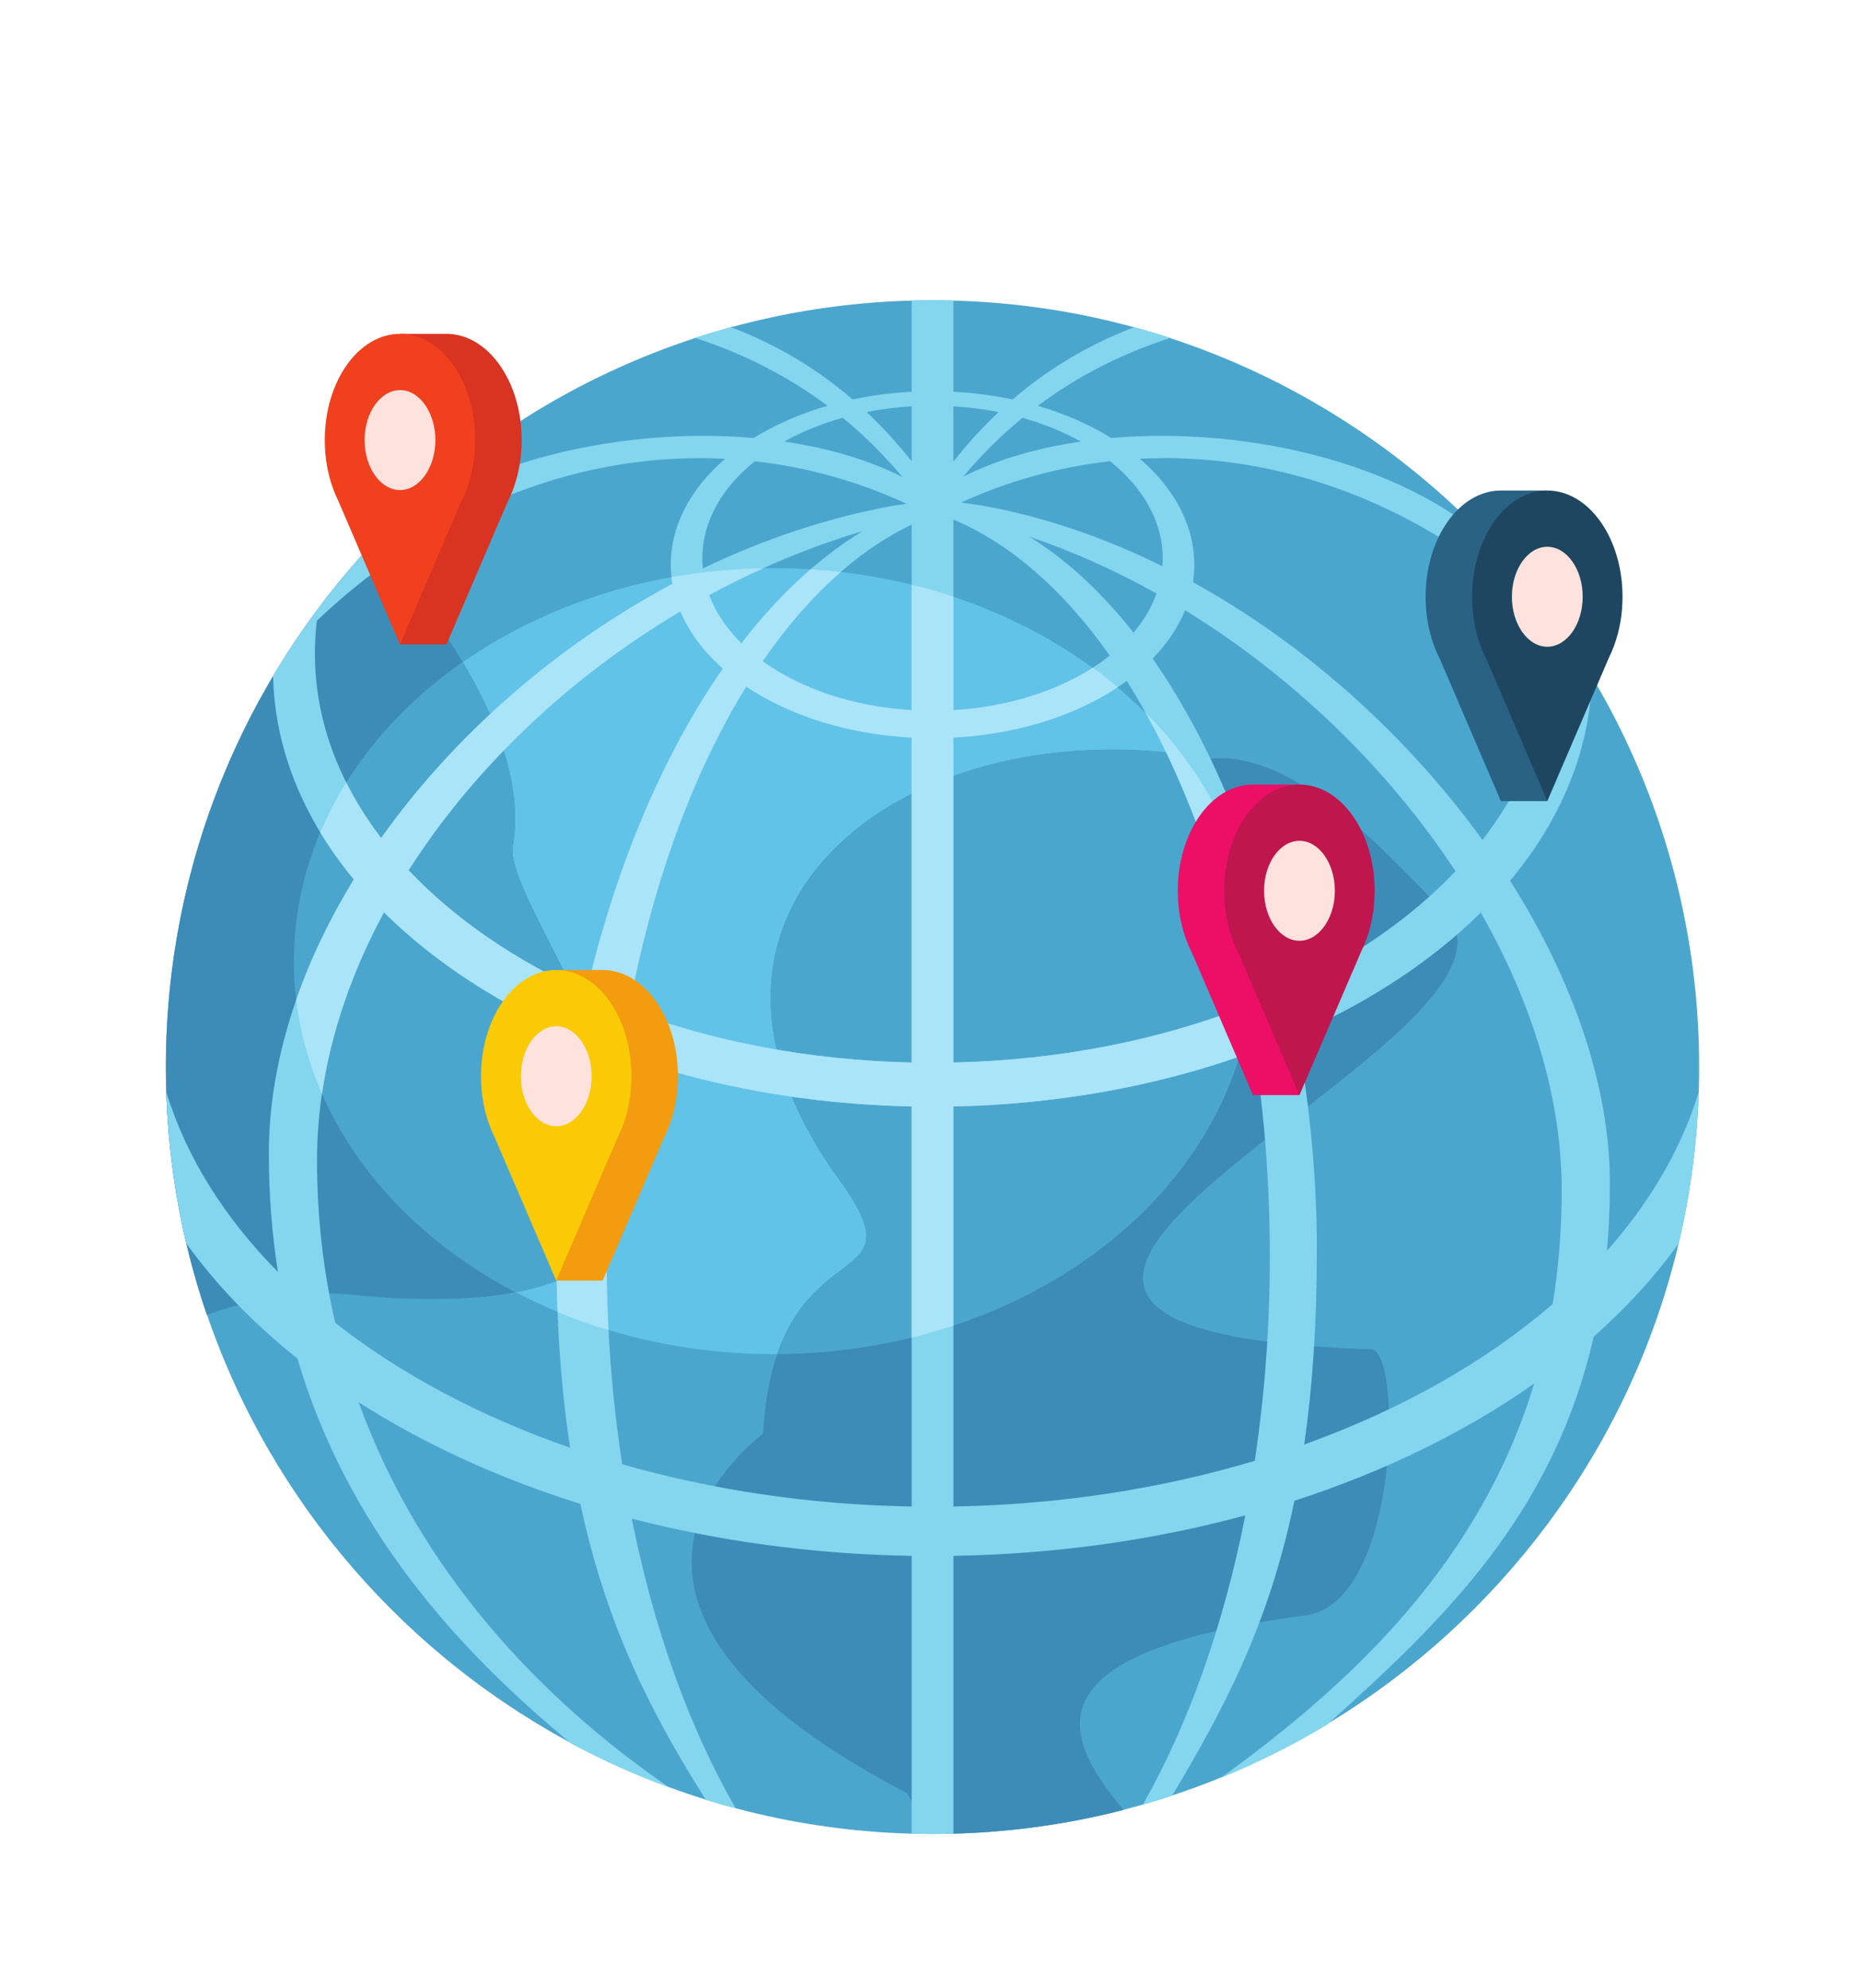 <?xml version="1.0" encoding="UTF-8" standalone="no"?> <!-- Created with Inkscape (http://www.inkscape.org/) --> <svg xmlns:dc="http://purl.org/dc/elements/1.1/" xmlns:cc="http://creativecommons.org/ns#" xmlns:rdf="http://www.w3.org/1999/02/22-rdf-syntax-ns#" xmlns:svg="http://www.w3.org/2000/svg" xmlns="http://www.w3.org/2000/svg" xmlns:sodipodi="http://sodipodi.sourceforge.net/DTD/sodipodi-0.dtd" xmlns:inkscape="http://www.inkscape.org/namespaces/inkscape" id="svg2" xml:space="preserve" width="883.28" height="943.307" viewBox="0 0 883.28 943.307" sodipodi:docname="globe-and-pin-pointers-vectorportal.svg" inkscape:version="0.92.5 (2060ec1f9f, 2020-04-08)">  <defs id="defs6"></defs> <g id="g10" inkscape:groupmode="layer" inkscape:label="ink_ext_XXXXXX" transform="matrix(1.333,0,0,-1.333,0,943.307)"> <path inkscape:connector-curvature="0" id="path170" style="fill:#4ba6ce;fill-opacity:1;fill-rule:evenodd;stroke:none;stroke-width:0.1" d="m 332.032,54.812 c 150.348,0 272.972,122.624 272.972,272.972 0,150.347 -122.624,272.972 -272.972,272.972 -150.347,0 -272.971,-122.625 -272.971,-272.972 0,-150.348 122.624,-272.972 272.971,-272.972"></path> <path inkscape:connector-curvature="0" id="path172" style="fill:#62c3e8;fill-opacity:1;fill-rule:evenodd;stroke:none;stroke-width:0.1" d="m 275.515,225.622 c 94.113,0 170.87,62.841 170.87,139.888 0,77.05 -76.757,139.891 -170.87,139.891 -94.111,0 -170.868,-62.841 -170.868,-139.891 0,-77.047 76.757,-139.888 170.868,-139.888"></path> <path inkscape:connector-curvature="0" id="path174" style="fill:#3c8cb7;fill-opacity:1;fill-rule:evenodd;stroke:none;stroke-width:0.1" d="m 73.63,239.59 c 15.219,5.234 31.954,9.079 51.206,7.18 188.086,-18.544 53.092,132.35 57.764,159.701 5.898,34.538 -21.67,76.882 -49.854,107.83 -45.696,-48.8 -73.686,-114.384 -73.686,-186.517 0,-30.862 5.128,-60.528 14.57,-88.194 z M 400.058,63.358 c -21.746,-5.578 -44.538,-8.546 -68.026,-8.546 -0.291,0 -0.581,0.011 -0.871,0.011 -5.187,8.469 -8.079,14.442 -8.203,14.508 -134.39,69.768 -51.309,127.262 -51.262,128.074 4.353,75.882 58.378,47.218 27.052,90.434 -71.235,98.279 26.431,169.193 132.247,149.742 30.849,3.041 64.053,-35.148 83.225,-54.536 44.102,-44.607 -241.192,-148.603 -25.942,-155.712 11.058,-0.368 10.261,-90.27 -23.393,-94.718 -97.784,-12.922 -88.179,-41.618 -64.827,-69.257 v 0"></path> <path inkscape:connector-curvature="0" id="path176" style="fill:#4ba6ce;fill-opacity:1;fill-rule:evenodd;stroke:none;stroke-width:0.1" d="m 183.464,247.638 c 96.194,18.307 -4.919,135.092 -0.863,158.833 3.49,20.436 -4.739,43.604 -17.877,65.529 -36.76,-25.658 -60.079,-63.84 -60.079,-106.49 0,-49.507 31.415,-93.01 78.819,-117.872 z m 93.279,-22.003 c 13.911,40.528 48.512,25.636 22.005,62.204 -68.936,95.107 20.306,164.585 122.038,151.341 16.222,-21.396 25.599,-46.634 25.599,-73.67 0,-76.922 -75.84,-139.336 -169.642,-139.875 v 0"></path> <path inkscape:connector-curvature="0" id="path178" style="fill:#84d6ef;fill-opacity:1;fill-rule:evenodd;stroke:none;stroke-width:0.1" d="m 250.253,505.293 c 21.569,10.378 44.339,18.065 67.583,22.293 l 4.944,0.73 c -16.974,7.889 -35.186,13.032 -54.01,15.15 -11.685,-9.386 -18.705,-21.417 -18.705,-34.534 0,-1.223 0.067,-2.437 0.188,-3.639 z m 116.276,11.316 c 13.666,-8.496 26.036,-20.16 37.062,-34.175 3.651,4.318 6.437,8.999 8.204,13.944 -14.555,8.137 -29.724,14.971 -45.266,20.231 z M 263.987,478.652 c 12.771,16.535 27.21,30.226 43.157,39.947 -18.887,-5.631 -37.25,-13.349 -54.667,-22.78 2.327,-6.214 6.267,-12.006 11.51,-17.167 z M 324.6,520.89 c -19.591,-9.344 -37.579,-26.116 -53.042,-48.611 13.418,-9.713 32.092,-16.185 53.042,-17.432 z m 70.55,-46.601 c -16.212,22.997 -35.117,39.77 -55.684,48.404 v -67.846 c 22.363,1.333 42.135,8.617 55.684,19.442 z m -52.922,54.487 8.051,-1.19 c 21.792,-3.964 43.2,-11.397 63.61,-21.5 0.072,0.941 0.109,1.891 0.109,2.846 0,13.125 -7.029,25.159 -18.727,34.546 -18.468,-2.076 -36.347,-7.066 -53.043,-14.702 z M 458.513,355.838 c 23.826,11.121 44.167,25.295 59.728,41.67 -23.947,36.433 -57.638,69.219 -96.273,92.905 -2.53,-6.166 -6.464,-11.951 -11.562,-17.188 22.338,-31.985 38.506,-73.848 48.107,-117.387 z M 339.466,329.426 c 38.089,0.837 73.722,8.092 104.519,20.186 -8.574,45.341 -23.503,85.12 -42.799,115.647 -15.498,-11.364 -37.28,-18.889 -61.72,-20.168 z M 223.86,348.161 c 29.918,-11.221 64.2,-17.931 100.74,-18.735 v 115.665 c -22.991,1.203 -43.632,7.935 -58.901,18.187 -18.904,-30.59 -33.49,-70.151 -41.839,-115.117 z m -78.377,49.708 c 16.301,-17.264 37.9,-32.105 63.297,-43.514 9.9,42.744 26.437,83.429 48.618,115.311 -6.815,6.028 -12.006,12.909 -15.142,20.358 -39.55,-23.44 -73.562,-55.72 -96.773,-92.155 z m 59.895,-59.625 c -27.27,11.595 -50.68,26.831 -68.678,44.667 -15.138,-28.084 -23.823,-58.142 -23.823,-88.211 0,-20.499 2.301,-39.811 6.492,-57.961 23.183,-18.163 51.561,-33.319 83.627,-44.452 -3.145,20.565 -4.906,43.815 -4.906,70.607 0,24.641 2.495,50.202 7.288,75.35 z M 324.6,313.779 c -37.324,0.768 -72.452,7.309 -103.422,18.318 -3.386,-22.813 -5.199,-46.839 -5.199,-71.654 0,-25.677 1.94,-50.511 5.558,-74.027 31.73,-9.101 66.515,-14.411 103.063,-15.047 z m 122.128,19.717 C 414.836,321.642 378.342,314.581 339.466,313.779 v -142.41 c 38.178,0.664 74.445,6.417 107.303,16.279 3.497,23.149 5.367,47.566 5.367,72.795 0,25.323 -1.887,49.826 -5.408,73.053 z m 80.529,49.307 c -17.296,-17.11 -39.583,-31.814 -65.477,-43.212 4.707,-25.896 7.103,-52.027 7.103,-76.697 0,-26.648 -1.615,-49.455 -4.508,-69.454 34.538,12.392 64.667,29.485 88.451,49.977 2.109,12.779 3.237,26.309 3.237,40.671 0,32.767 -10.609,66.809 -28.806,98.715 z m -391.543,26.529 c 25.777,36.299 62.181,68.345 103.694,90.47 -0.372,2.249 -0.572,4.531 -0.572,6.842 0,14.192 7.229,27.261 19.374,37.689 -48.652,2.517 -100.569,-15.096 -145.396,-57.661 -0.458,-3.836 -0.69,-7.717 -0.69,-11.632 0,-23.641 8.507,-45.964 23.59,-65.708 z m 415.541,77.301 c -44.824,42.583 -96.75,60.217 -145.406,57.711 12.151,-10.428 19.38,-23.505 19.38,-37.7 0,-2.105 -0.163,-4.187 -0.471,-6.239 40.611,-22.373 76.67,-55.154 103.078,-91.758 15.409,19.909 24.106,42.478 24.106,66.393 0,3.902 -0.233,7.766 -0.687,11.593 z M 321.349,537.83 c -6.576,7.839 -13.669,14.871 -21.288,21.12 -7.602,-2.135 -14.617,-5.009 -20.838,-8.487 15.596,-2.284 30.037,-6.486 42.126,-12.633 z m -12.77,23.15 c 5.879,-5.538 11.186,-11.418 16.021,-17.511 v 19.548 c -5.517,-0.329 -10.875,-1.02 -16.021,-2.037 z m 34.335,-23.027 c 12.048,6.081 26.41,10.247 41.916,12.515 -6.2,3.462 -13.186,6.328 -20.756,8.461 -7.569,-6.212 -14.62,-13.197 -21.16,-20.976 z m 12.652,23.01 c -5.17,1.025 -10.556,1.723 -16.1,2.054 v -19.67 c 4.855,6.131 10.187,12.046 16.1,17.616 z m -16.856,39.708 0.742,-0.019 h 0.014 v -32.453 c 7.295,-0.382 14.352,-1.32 21.079,-2.751 11.96,10.297 26.167,19.189 43.379,25.746 4.305,-1.171 8.569,-2.443 12.788,-3.817 -17.443,-5.66 -33.159,-13.682 -47.196,-24.184 9.708,-2.829 18.55,-6.722 26.187,-11.459 49.891,4.356 108.32,-9.774 139.639,-41.862 5.349,-5.971 10.437,-12.177 15.249,-18.601 l -0.017,0.097 c 5.838,-7.788 11.256,-15.906 16.252,-24.305 -0.558,-26.428 -11.07,-51.26 -29.15,-72.935 22.295,-35.119 35.54,-72.839 35.54,-107.751 0,-8.342 -0.362,-16.312 -1.039,-23.957 15.283,17.225 26.469,36.237 32.667,56.449 -0.592,-18.448 -3.008,-36.431 -7.084,-53.777 -8.45,-11.789 -18.627,-22.926 -30.323,-33.265 -14.481,-63.682 -54.092,-101.535 -94.884,-138.102 -1.191,-0.717 -2.39,-1.426 -3.594,-2.125 -0.703,-0.408 -1.409,-0.813 -2.116,-1.218 -1.211,-0.688 -2.431,-1.369 -3.654,-2.042 -0.696,-0.38 -1.392,-0.758 -2.091,-1.134 -1.235,-0.664 -2.476,-1.318 -3.721,-1.964 -0.705,-0.364 -1.411,-0.728 -2.12,-1.087 -1.258,-0.637 -2.52,-1.264 -3.789,-1.882 -0.711,-0.348 -1.424,-0.69 -2.141,-1.032 -1.288,-0.614 -2.583,-1.22 -3.882,-1.814 -0.716,-0.327 -1.435,-0.653 -2.155,-0.972 -1.311,-0.587 -2.627,-1.162 -3.948,-1.73 -0.697,-0.298 -1.396,-0.594 -2.094,-0.886 -0.837,-0.349 -1.681,-0.688 -2.521,-1.029 47.566,34.35 92.349,77.118 111.529,140.331 -24.282,-17.111 -53.18,-31.31 -85.374,-41.731 -9.213,-44.703 -25.422,-74.571 -43.533,-104.98 -3.452,-1.135 -6.926,-2.217 -10.436,-3.218 16.112,28.351 28.72,63.511 36.483,103.007 -32.182,-8.738 -67.219,-13.808 -103.93,-14.413 v -98.89 h -0.014 l -0.742,-0.019 c -2.219,-0.054 -4.444,-0.085 -6.678,-0.085 -2.232,0 -4.458,0.031 -6.677,0.085 l -0.744,0.019 H 324.6 v 98.89 c -35.091,0.577 -68.652,5.23 -99.653,13.269 7.9,-39.636 20.687,-74.862 36.998,-103.164 -3.56,0.944 -7.096,1.947 -10.599,3.028 -18.541,29.375 -35.138,60.663 -44.702,105.371 -29.295,9.166 -55.935,21.446 -78.954,36.193 21.711,-60.105 64.615,-105.58 110.616,-137.159 -0.517,0.189 -1.035,0.38 -1.548,0.572 -1.113,0.415 -2.222,0.836 -3.328,1.265 -1.005,0.39 -2.008,0.786 -3.008,1.186 -1.031,0.413 -2.058,0.834 -3.082,1.261 -1.055,0.437 -2.107,0.883 -3.156,1.335 -0.94,0.405 -1.876,0.814 -2.811,1.229 -1.119,0.497 -2.233,0.999 -3.343,1.511 -0.9,0.415 -1.8,0.834 -2.695,1.259 -1.094,0.519 -2.185,1.043 -3.27,1.576 -0.897,0.439 -1.792,0.883 -2.682,1.333 -1.083,0.545 -2.158,1.095 -3.233,1.656 -0.885,0.46 -1.77,0.927 -2.648,1.395 l -0.048,0.027 c -40.93,33.755 -79.76,76.859 -97.562,137.115 -15.643,12.459 -28.98,26.233 -39.587,41.033 -4.076,17.341 -6.488,35.324 -7.082,53.765 7.115,-23.213 20.812,-44.84 39.74,-63.993 -2.103,13.275 -3.238,27.29 -3.238,42.12 0,32.781 11.163,66.422 30.259,97.623 -17.834,21.558 -28.19,46.217 -28.744,72.451 4.995,8.399 10.413,16.517 16.251,24.305 l -0.007,-0.034 c 0.447,0.596 0.895,1.19 1.346,1.779 l 0.924,1.206 c 0.991,1.289 1.996,2.565 3.008,3.832 0.406,0.507 0.812,1.011 1.221,1.514 0.927,1.143 1.861,2.278 2.807,3.404 0.504,0.601 1.009,1.2 1.519,1.796 0.875,1.027 1.76,2.047 2.65,3.06 0.571,0.651 1.146,1.299 1.724,1.943 l 0.003,0.004 c 31.326,32.096 89.776,46.227 139.675,41.859 7.655,4.748 16.521,8.651 26.259,11.482 -14.03,10.493 -29.736,18.508 -47.168,24.164 4.217,1.374 8.482,2.646 12.786,3.817 17.203,-6.554 31.404,-15.439 43.362,-25.73 6.701,1.422 13.734,2.354 21,2.735 v 32.453 h 0.011 l 0.744,0.019 c 2.219,0.053 4.445,0.084 6.677,0.084 2.234,0 4.459,-0.031 6.678,-0.084 v 0"></path> <path inkscape:connector-curvature="0" id="path180" style="fill:#aae4f8;fill-opacity:1;fill-rule:evenodd;stroke:none;stroke-width:0.1" d="m 223.86,348.161 c 29.918,-11.221 64.2,-17.931 100.74,-18.735 v 115.665 c -22.991,1.203 -43.632,7.935 -58.901,18.187 -18.904,-30.59 -33.49,-70.151 -41.839,-115.117 z m -78.377,49.708 c 16.301,-17.264 37.9,-32.105 63.297,-43.514 9.9,42.744 26.437,83.429 48.618,115.311 -6.815,6.028 -12.006,12.909 -15.142,20.358 -39.55,-23.44 -73.562,-55.72 -96.773,-92.155 z M 105.47,351.743 c 5.073,14.579 12.004,28.966 20.514,42.869 -4.462,5.392 -8.454,10.979 -11.943,16.736 2.592,6.123 5.682,12.056 9.244,17.759 3.421,-6.831 7.586,-13.436 12.429,-19.775 25.777,36.299 62.181,68.345 103.694,90.47 -0.13,0.797 -0.242,1.596 -0.329,2.4 10.551,1.878 21.464,2.957 32.645,3.158 -6.527,-2.944 -12.949,-6.131 -19.247,-9.541 2.327,-6.214 6.267,-12.006 11.51,-17.167 7.627,9.875 15.85,18.735 24.635,26.343 3.608,-0.227 7.186,-0.551 10.729,-0.956 -9.931,-8.647 -19.247,-19.331 -27.793,-31.76 13.418,-9.713 32.092,-16.185 53.042,-17.432 v 44.684 c 5.057,-1.238 10.017,-2.666 14.866,-4.268 v -40.416 c 19.25,1.147 36.577,6.704 49.673,15.132 3.053,-2.228 6.009,-4.543 8.861,-6.942 -15.232,-10.118 -35.726,-16.753 -58.534,-17.946 V 329.426 c 38.089,0.837 73.722,8.092 104.519,20.186 -7.553,39.939 -20.037,75.562 -36.093,104.35 24.055,-24.105 38.493,-54.896 38.493,-88.452 0,-11.714 -1.77,-23.093 -5.083,-33.968 -30.579,-10.674 -65.147,-17.005 -101.836,-17.763 v -78.02 c -4.849,-1.603 -9.809,-3.029 -14.866,-4.269 v 82.289 c -37.324,0.768 -72.452,7.309 -103.422,18.318 -3.386,-22.813 -5.199,-46.839 -5.199,-71.654 0,-8.874 0.231,-17.647 0.686,-26.303 -6.228,1.873 -12.285,4.035 -18.147,6.462 -0.283,7.152 -0.428,14.573 -0.428,22.292 0,24.641 2.495,50.202 7.288,75.35 -27.27,11.595 -50.68,26.831 -68.678,44.667 -11.171,-20.721 -18.825,-42.519 -22.073,-64.6 -4.646,10.61 -7.771,21.813 -9.157,33.432 v 0"></path> <path inkscape:connector-curvature="0" id="path182" style="fill:#d93322;fill-opacity:1;fill-rule:evenodd;stroke:none;stroke-width:0.1" d="m 135.182,533.585 0.011,-0.032 c 0.539,-1.461 1.146,-2.866 1.809,-4.208 l 5.416,-12.6 v -38.486 h 16.544 l 21.666,50.503 c 0.89,1.726 1.679,3.561 2.352,5.491 l 0.014,0.026 h -0.002 c 1.762,5.042 2.754,10.716 2.754,16.718 0,20.883 -11.991,37.813 -26.784,37.813 h -16.544 v -8.073 c -6.235,-6.923 -10.24,-17.671 -10.24,-29.74 0,-6.28 1.085,-12.201 3.004,-17.412 v 0"></path> <path inkscape:connector-curvature="0" id="path184" style="fill:#f0401e;fill-opacity:1;fill-rule:evenodd;stroke:none;stroke-width:0.1" d="m 118.638,533.585 0.012,-0.032 c 0.54,-1.461 1.143,-2.866 1.809,-4.208 l 21.959,-51.086 21.666,50.503 c 0.89,1.726 1.679,3.561 2.354,5.491 l 0.012,0.026 h -0.002 c 1.762,5.042 2.756,10.716 2.756,16.718 0,20.883 -11.994,37.813 -26.786,37.813 -14.791,0 -26.783,-16.93 -26.783,-37.813 0,-6.28 1.084,-12.201 3.005,-17.412 h -0.002"></path> <path inkscape:connector-curvature="0" id="path186" style="fill:#fde2de;fill-opacity:1;fill-rule:evenodd;stroke:none;stroke-width:0.1" d="m 142.42,533.203 c 6.942,0 12.604,7.994 12.604,17.794 0,9.801 -5.662,17.794 -12.604,17.794 -6.942,0 -12.604,-7.993 -12.604,-17.794 0,-9.8 5.662,-17.794 12.604,-17.794"></path> <path inkscape:connector-curvature="0" id="path188" style="fill:#f39c0f;fill-opacity:1;fill-rule:evenodd;stroke:none;stroke-width:0.1" d="m 190.813,307.126 0.011,-0.035 c 0.539,-1.459 1.146,-2.866 1.809,-4.206 l 5.416,-12.6 v -38.486 h 16.544 l 21.666,50.503 c 0.889,1.726 1.679,3.561 2.352,5.49 l 0.014,0.025 h -0.002 c 1.762,5.042 2.754,10.717 2.754,16.72 0,20.884 -11.991,37.813 -26.784,37.813 h -16.544 v -8.074 c -6.235,-6.923 -10.24,-17.67 -10.24,-29.739 0,-6.281 1.085,-12.2 3.004,-17.411 v 0"></path> <path inkscape:connector-curvature="0" id="path190" style="fill:#fbca07;fill-opacity:1;fill-rule:evenodd;stroke:none;stroke-width:0.1" d="m 174.269,307.126 0.012,-0.035 c 0.54,-1.459 1.145,-2.866 1.809,-4.206 l 21.959,-51.086 21.666,50.503 c 0.889,1.726 1.679,3.561 2.354,5.49 l 0.012,0.025 h -0.002 c 1.762,5.042 2.756,10.717 2.756,16.72 0,20.884 -11.992,37.813 -26.786,37.813 -14.791,0 -26.783,-16.929 -26.783,-37.813 0,-6.281 1.084,-12.2 3.005,-17.411 h -0.002"></path> <path inkscape:connector-curvature="0" id="path192" style="fill:#fde2de;fill-opacity:1;fill-rule:evenodd;stroke:none;stroke-width:0.1" d="m 198.051,306.744 c 6.942,0 12.604,7.992 12.604,17.793 0,9.801 -5.662,17.794 -12.604,17.794 -6.943,0 -12.604,-7.993 -12.604,-17.794 0,-9.801 5.661,-17.793 12.604,-17.793"></path> <path inkscape:connector-curvature="0" id="path194" style="fill:#296283;fill-opacity:1;fill-rule:evenodd;stroke:none;stroke-width:0.1" d="m 558.168,477.811 -0.014,-0.032 c -0.539,-1.461 -1.144,-2.864 -1.808,-4.208 l -5.416,-12.6 v -38.486 h -16.544 l -21.664,50.505 c -0.89,1.723 -1.68,3.559 -2.355,5.487 l -0.012,0.03 h 0.002 c -1.762,5.04 -2.755,10.713 -2.755,16.717 0,20.883 11.993,37.812 26.784,37.812 h 16.544 v -8.072 c 6.236,-6.924 10.24,-17.672 10.24,-29.74 0,-6.28 -1.085,-12.202 -3.004,-17.413 h 0.002"></path> <path inkscape:connector-curvature="0" id="path196" style="fill:#1e4660;fill-opacity:1;fill-rule:evenodd;stroke:none;stroke-width:0.1" d="m 574.711,477.811 -0.012,-0.032 c -0.539,-1.461 -1.145,-2.864 -1.809,-4.208 l -21.96,-51.086 -21.664,50.505 c -0.89,1.723 -1.679,3.559 -2.355,5.487 l -0.014,0.03 h 0.002 c -1.761,5.04 -2.753,10.713 -2.753,16.717 0,20.883 11.991,37.812 26.784,37.812 14.793,0 26.785,-16.929 26.785,-37.812 0,-6.28 -1.087,-12.202 -3.004,-17.413 v 0"></path> <path inkscape:connector-curvature="0" id="path198" style="fill:#fde2de;fill-opacity:1;fill-rule:evenodd;stroke:none;stroke-width:0.1" d="m 550.93,477.431 c 6.942,0 12.603,7.992 12.603,17.793 0,9.801 -5.661,17.793 -12.603,17.793 -6.943,0 -12.605,-7.992 -12.605,-17.793 0,-9.801 5.662,-17.793 12.605,-17.793"></path> <path inkscape:connector-curvature="0" id="path200" style="fill:#ed0e66;fill-opacity:1;fill-rule:evenodd;stroke:none;stroke-width:0.1" d="m 469.922,373.145 -0.016,-0.034 c -0.538,-1.459 -1.142,-2.864 -1.806,-4.206 l -5.418,-12.6 V 317.82 H 446.14 l -21.667,50.503 c -0.89,1.725 -1.677,3.56 -2.354,5.489 l -0.012,0.027 h 0.002 c -1.762,5.042 -2.755,10.715 -2.755,16.717 0,20.885 11.993,37.814 26.786,37.814 h 16.542 v -8.074 c 6.236,-6.923 10.242,-17.67 10.242,-29.74 0,-6.279 -1.085,-12.199 -3.006,-17.411 h 0.004"></path> <path inkscape:connector-curvature="0" id="path202" style="fill:#be164d;fill-opacity:1;fill-rule:evenodd;stroke:none;stroke-width:0.1" d="m 486.464,373.145 -0.014,-0.034 c -0.539,-1.459 -1.144,-2.864 -1.808,-4.206 l -21.96,-51.085 -21.664,50.503 c -0.89,1.725 -1.679,3.56 -2.355,5.489 l -0.012,0.027 h 0.002 c -1.764,5.042 -2.756,10.715 -2.756,16.717 0,20.885 11.994,37.814 26.785,37.814 14.792,0 26.784,-16.929 26.784,-37.814 0,-6.279 -1.085,-12.199 -3.004,-17.411 h 0.002"></path> <path inkscape:connector-curvature="0" id="path204" style="fill:#fde2de;fill-opacity:1;fill-rule:evenodd;stroke:none;stroke-width:0.1" d="m 462.682,372.764 c 6.942,0 12.603,7.993 12.603,17.792 0,9.802 -5.661,17.795 -12.603,17.795 -6.943,0 -12.605,-7.993 -12.605,-17.795 0,-9.799 5.662,-17.792 12.605,-17.792"></path> </g> </svg> 